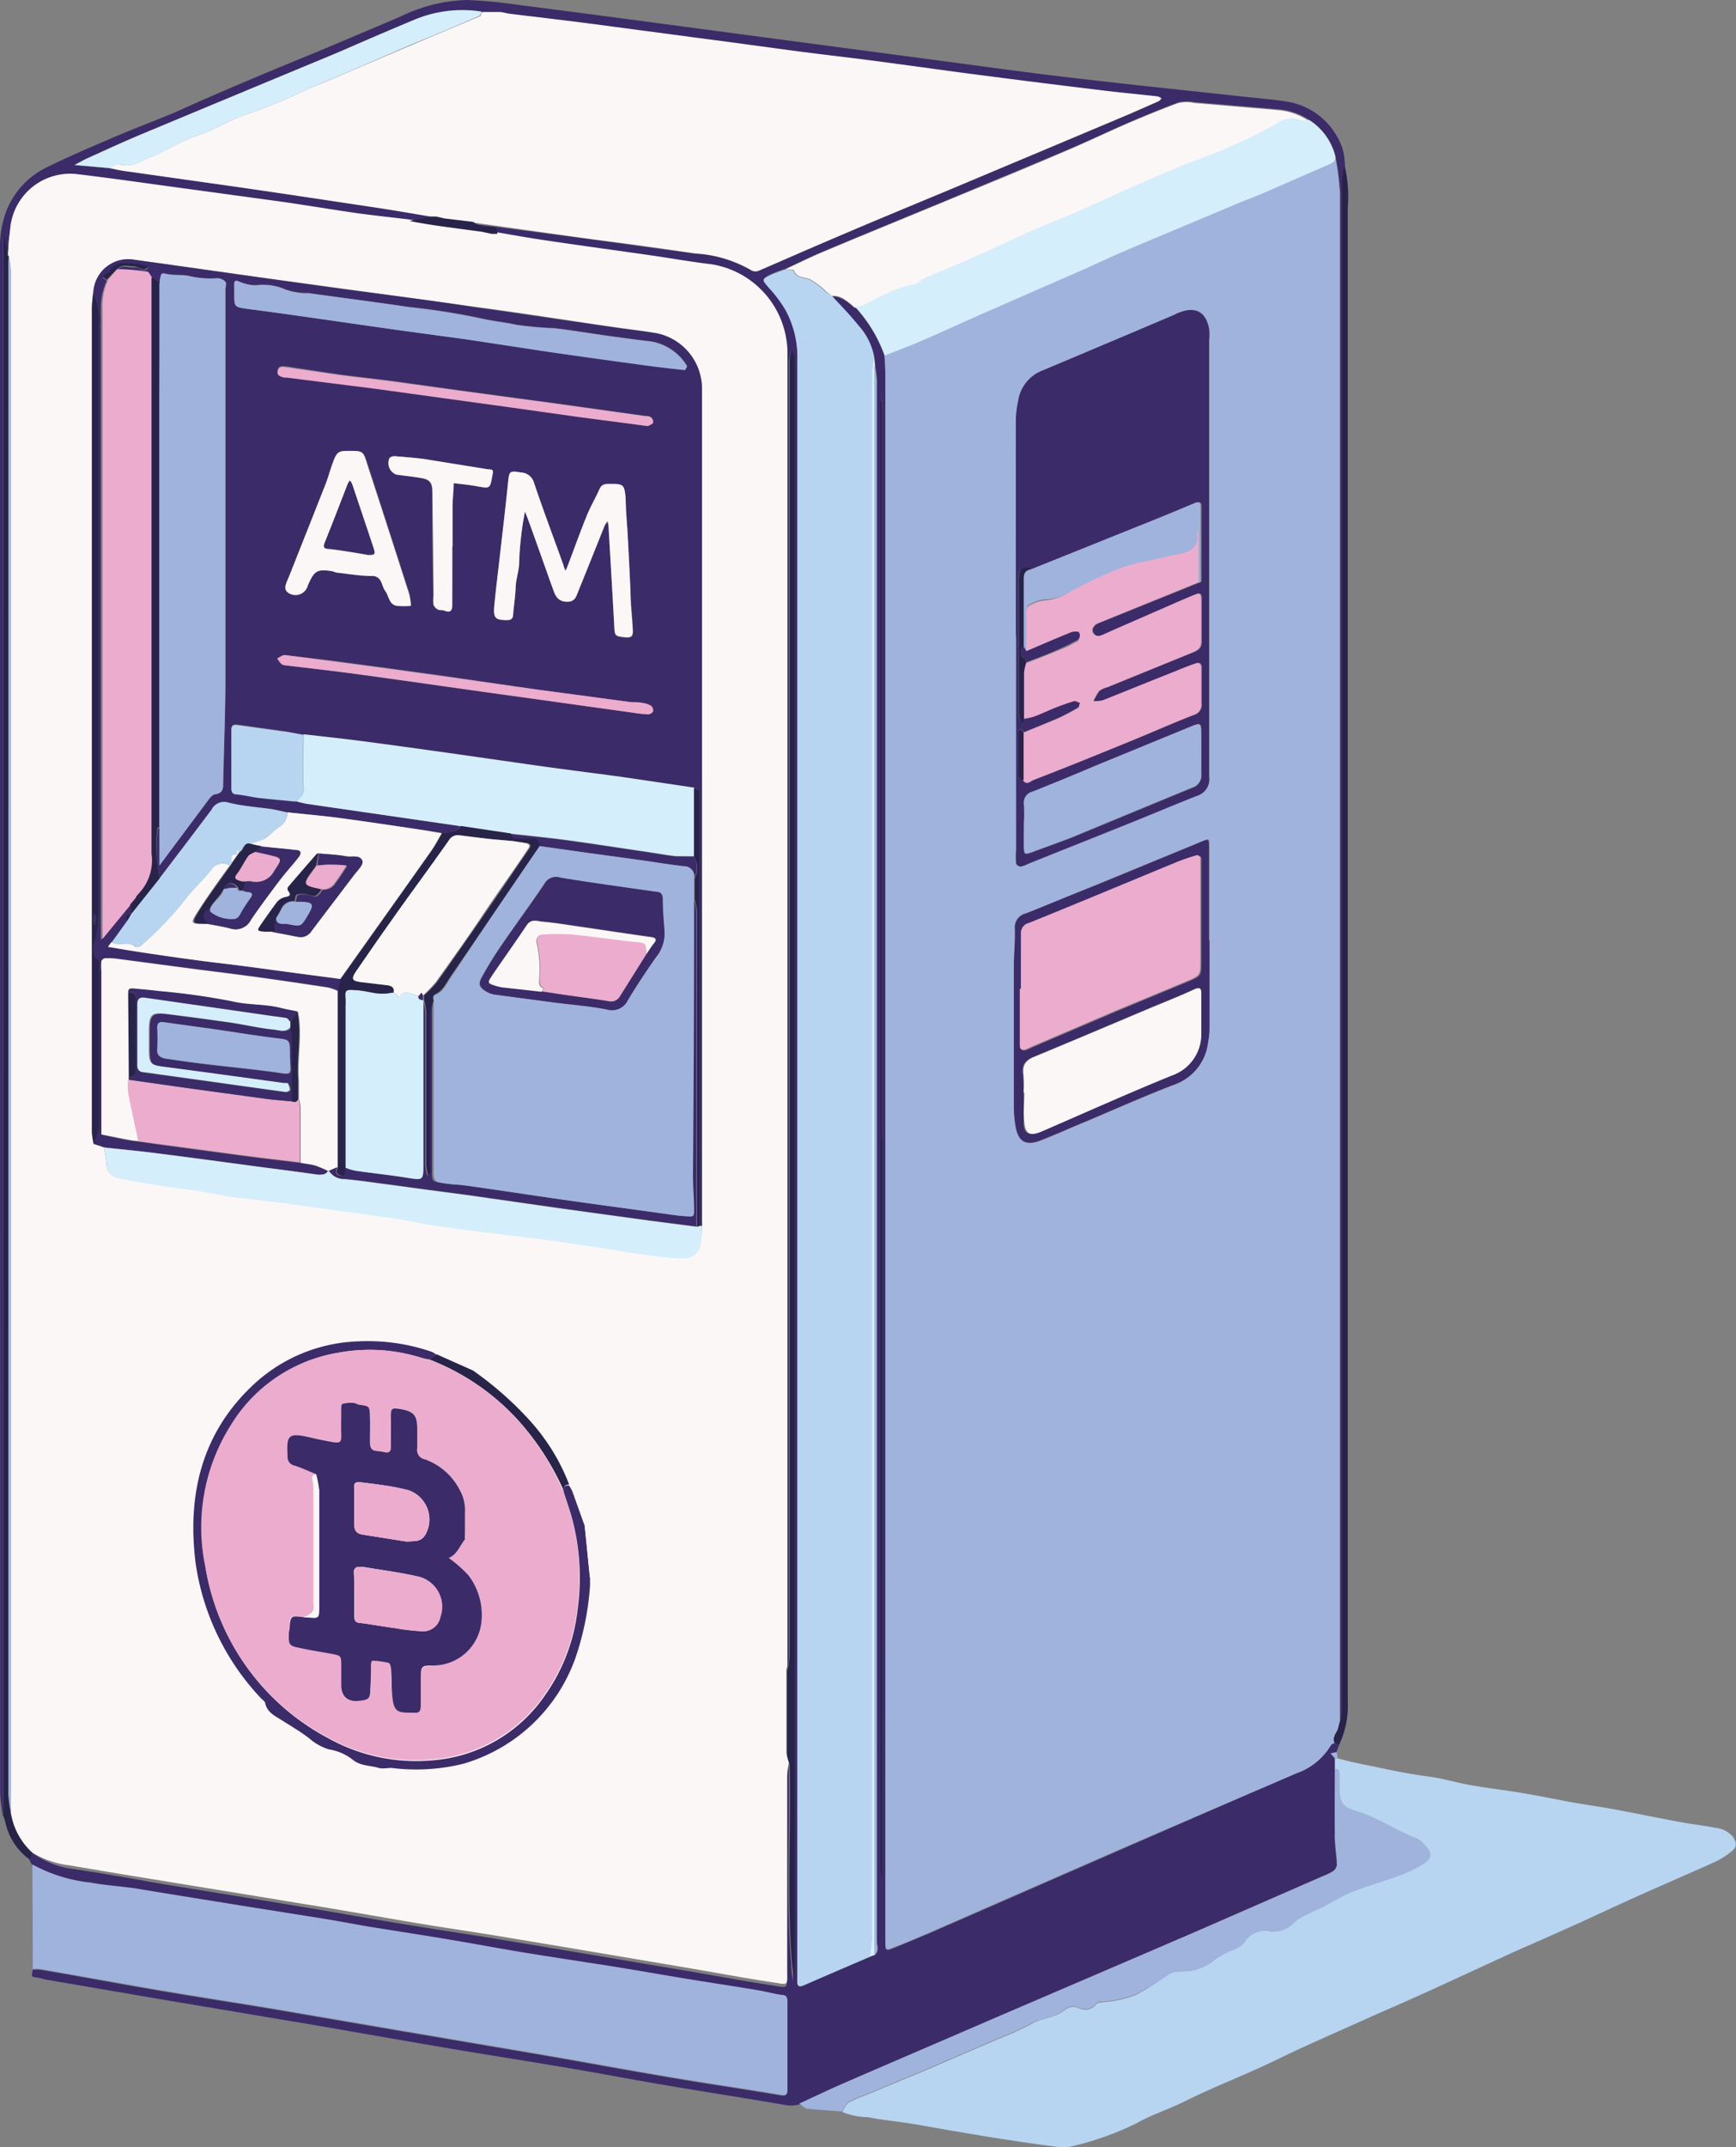 <svg xmlns="http://www.w3.org/2000/svg" viewBox="0 0 123.28 152.39"><rect x="0" y="0" width="123.28" height="152.39" fill="#808080" stroke="none"/><defs><style>.cls-1{fill:#3c2b69;}.cls-2{fill:#b7d5f0;}.cls-3{fill:#a0b3dd;}.cls-4{fill:#282349;}.cls-5{fill:#fcf7f7;}.cls-6{fill:#d5eefc;}.cls-7{fill:#ecaccd;}</style></defs><g id="Layer_2" data-name="Layer 2"><g id="Layer_1-2" data-name="Layer 1"><path class="cls-1" d="M95.09,123.84l-.18.51-.43.09.31.36v.75c0,1.54,0,3.07,0,4.61a1.54,1.54,0,0,0,0,.37c0,.62.12,1.23.14,1.85a.66.66,0,0,1-.27.42,3.79,3.79,0,0,1-.67.33l-9,3.93-14.1,6.12c-3.62,1.57-7.24,3.11-10.85,4.68-1.08.47-2.14,1-3.21,1.47a2.22,2.22,0,0,1-1.09.06c-2.78-.48-5.57-.91-8.35-1.38s-5.49-1-8.24-1.44c-2.41-.41-4.82-.78-7.23-1.19-3.18-.54-6.36-1.1-9.54-1.65L12.07,142l-8.89-1.52a4.58,4.58,0,0,0-.64-.15c-.45,0-.2-.34-.22-.53a2.1,2.1,0,0,1,.56,0c1.53.26,3.07.53,4.6.81s3.14.56,4.71.82c2.39.4,4.8.77,7.2,1.17l8.76,1.5,10.07,1.71c3.14.54,6.27,1.12,9.41,1.65,2.58.44,5.18.81,7.77,1.25.37.06.52,0,.51-.36q0-3.12,0-6.23c0-.29-.06-.45-.4-.49-.58-.08-1.16-.25-1.74-.34-1.79-.3-3.57-.57-5.36-.86s-3.39-.58-5.08-.85c-2.12-.34-4.25-.66-6.38-1-1.66-.28-3.31-.59-5-.87-1.84-.31-3.69-.59-5.54-.89-1.16-.19-2.33-.42-3.5-.61l-5.73-.91c-2.47-.4-4.93-.79-7.39-1.2-1.11-.18-2.26-.23-3.34-.44a11,11,0,0,1-4.16-1.29L2.08,132l.2-.51a6.39,6.39,0,0,0,2.55,1.1c2,.29,4,.63,6,1,3.39.56,6.79,1.1,10.19,1.67,2.87.47,5.73,1,8.6,1.45,1.73.29,3.46.54,5.19.82l6,1,7.58,1.28c2.1.35,4.19.75,6.29,1.07,1.36.2,1.2.36,1.2-.93,0-4.59,0-9.18,0-13.77a6.79,6.79,0,0,1,.12-.89c.12,4.7-.21,9.41.19,14.12,0,.4.07.81.11,1.22,0-.41.07-.81.07-1.21q0-46.41,0-92.83,0-10.51,0-21a2.29,2.29,0,0,0-.19-.65,3.17,3.17,0,0,0-.16.66c0,3.58,0,7.17,0,10.75q0,40.62,0,81.22a6.85,6.85,0,0,1-.1.91q0-13.11,0-26.23,0-29.44,0-58.88c0-2.7,0-5.41,0-8.11a6.4,6.4,0,0,0-5.36-6.25c-1.43-.17-2.85-.42-4.28-.63-2.48-.35-5-.69-7.45-1.06-1.18-.17-2.35-.38-3.52-.58,0-.3,0-.54-.42-.53a1.56,1.56,0,0,1-1.28-.32L42.09,17c2.43.34,4.85.68,7.28,1a8.92,8.92,0,0,1,4,1.21.61.61,0,0,0,.51,0c1.7-.73,3.39-1.48,5.09-2.2,2.8-1.19,5.61-2.35,8.42-3.52l7-2.94,5.8-2.44,2.07-.91c.07,0,.12-.13.18-.19a.87.87,0,0,0-.27-.14c-1.18-.13-2.36-.24-3.54-.38-2.83-.34-5.67-.69-8.5-1.06-2.49-.32-5-.68-7.46-1-2.14-.29-4.29-.54-6.44-.81s-4.47-.61-6.71-.9l-8-1.06c-1.8-.23-3.61-.44-5.41-.66l-.6-.12-1.33,0a8.8,8.8,0,0,0-4.78.59c-1.88.78-3.74,1.6-5.61,2.39Q17,6.65,10.1,9.5c-1.32.55-2.62,1.15-3.92,1.74-.27.12-.52.27-.9.47l2.48.22c.37.07.73.16,1.1.21l8.28,1.17c3.31.48,6.63,1,9.94,1.48,1.17.18,2.34.39,3.51.58l-.85.15-.65.17c-1.24-.15-2.48-.28-3.72-.45-1.82-.26-3.64-.57-5.47-.83-2.44-.36-4.89-.69-7.34-1s-4.71-.66-7.07-.94A4.27,4.27,0,0,0,.75,16.07L.62,17.22l-.06,1L.31,16.76H.21v1q0,36.67,0,73.36,0,18.9,0,37.81a13.26,13.26,0,0,1-.2-1.65q0-12.49,0-25Q0,60.08,0,17.91a7.6,7.6,0,0,1,.33-2.59,5.78,5.78,0,0,1,2.92-3.41c1.58-.78,3.2-1.47,4.81-2.16C9.49,9.14,10.94,8.59,12.37,8,15.8,6.45,19.28,5,22.74,3.59l5.67-2.4A11.46,11.46,0,0,1,33.17,0a34.84,34.84,0,0,1,3.66.35c4.32.55,8.65,1.13,13,1.71L65.87,4.19c3.36.44,6.72.92,10.08,1.31,4.15.49,8.31.92,12.46,1.37,1,.11,2.06.19,3.09.36a5,5,0,0,1,3.85,3.36,4.85,4.85,0,0,1,.16,1.16,3.55,3.55,0,0,0-.17.77V118.66c0,1,0,2,0,2.92a2.67,2.67,0,0,1-.16.6c0-.54,0-1.07,0-1.61q0-32.25,0-64.51,0-21.18,0-42.35a20.69,20.69,0,0,0-.33-2.58,4.27,4.27,0,0,0-1.86-2.61,4.6,4.6,0,0,0-2.14-.76l-6-.51a2.8,2.8,0,0,0-1.12,0c-1.21.44-2.41.94-3.6,1.45-1.54.67-3.06,1.4-4.61,2.05-3,1.26-5.94,2.48-8.92,3.72-2.69,1.11-5.38,2.21-8.07,3.34-.91.38-1.8.82-2.7,1.24a10.41,10.41,0,0,0-1,.37c-.69.33-.66.32-.15.92A9.92,9.92,0,0,1,55.78,22a7,7,0,0,1,.85,3.63c0,1.73,0,3.46,0,5.19V139.94c0,.22,0,.44,0,.66,0,.45.16.44.51.29,1.54-.69,3.09-1.36,4.64-2l.33-.13c.35-.26.17-.64.17-.95q0-31.87,0-63.76V27a10.09,10.09,0,0,0-.12-1.09l-.06-.51a4.57,4.57,0,0,0-1.15-2.3c-.57-.72-1.23-1.38-1.85-2.06.7,0,1.13.45,1.65.79a10,10,0,0,1,2.06,3.41c0,.49.07,1,.07,1.47V67.49q0,35,0,70v.28c0,.71,0,.72.63.47.82-.33,1.62-.68,2.42-1l14.38-6.28,11.79-5.15a4.58,4.58,0,0,0,2.44-2c0-.06.16-.08.24-.12Zm-32.42-43h0q0-25.89,0-51.79c0-.31-.07-.63-.1-.94,0,.31-.07.62-.07.93V132.42a7.32,7.32,0,0,0,.12.94c0-.31.06-.62.06-.93ZM95,10.57l0-.06H95Z"/><path class="cls-2" d="M94.8,125.55v-.75H95c.51.12,1,.26,1.52.36,1.64.33,3.26.71,4.91.92.93.12,1.81.38,2.72.56,1.34.25,2.69.4,4,.62s2.43.46,3.64.68c.91.16,1.83.28,2.74.45,1.58.29,3.15.62,4.72.91.85.16,1.71.25,2.56.42a1.82,1.82,0,0,1,1.22.61c.31.41.33.75-.06,1.06a5.61,5.61,0,0,1-1.18.75c-1.86.84-3.74,1.64-5.6,2.48-1.66.74-3.3,1.53-5,2.28-1.27.58-2.54,1.12-3.81,1.69l-3.76,1.73c-1.19.55-2.37,1.09-3.56,1.62s-2.17.95-3.24,1.43c-2.08.94-4.18,1.84-6.22,2.84s-4.37,1.87-6.5,2.94c-1.1.55-2.3.92-3.37,1.53a21.45,21.45,0,0,1-4.42,1.6,3.29,3.29,0,0,1-1.4.06c-1.44-.18-2.88-.4-4.31-.62l-3-.5c-1-.17-2-.36-3-.52s-2-.24-2.94-.44a5.09,5.09,0,0,1-1.85-.37c.14-.22.24-.52.44-.66a7.65,7.65,0,0,1,1.09-.48l4.51-1.87,2.89-1.25,2.34-1a19.64,19.64,0,0,0,2.18-1c.75-.44,1.69-.4,2.37-1a.93.93,0,0,1,1-.1,1,1,0,0,0,1.2-.27c.14-.17.33-.14.55-.17a7.84,7.84,0,0,0,2.31-.52A22.13,22.13,0,0,0,83,140.1a1.69,1.69,0,0,1,.8-.19,3.61,3.61,0,0,0,2.49-.86,6.16,6.16,0,0,1,1.3-.68,1.88,1.88,0,0,0,.76-.53,1.74,1.74,0,0,1,1.85-.78,2,2,0,0,0,1.69-.63,2.57,2.57,0,0,1,.7-.46c.43-.23.89-.42,1.33-.64.71-.36,1.39-.8,2.13-1.09,1.09-.43,2.23-.74,3.33-1.15a9.51,9.51,0,0,0,1.58-.75c.76-.47.77-.83.11-1.47a2,2,0,0,0-.51-.41c-1.45-.53-2.72-1.45-4.21-1.9-1.06-.31-1.24-.65-1.25-1.73,0-.31,0-.62,0-.94S95,125.56,94.8,125.55Z"/><path class="cls-3" d="M2.3,132.32a11,11,0,0,0,4.16,1.29c1.08.21,2.23.26,3.34.44,2.46.41,4.92.8,7.39,1.2l5.73.91c1.17.19,2.34.42,3.5.61,1.85.3,3.7.58,5.54.89,1.67.28,3.32.59,5,.87,2.13.35,4.26.67,6.38,1,1.69.27,3.39.57,5.08.85s3.57.56,5.36.86c.58.09,1.16.26,1.74.34.34,0,.4.2.4.49q0,3.1,0,6.23c0,.4-.14.42-.51.36-2.59-.44-5.19-.81-7.77-1.25-3.14-.53-6.27-1.11-9.41-1.65l-10.07-1.71-8.76-1.5c-2.4-.4-4.81-.77-7.2-1.17-1.57-.26-3.14-.55-4.71-.82s-3.07-.55-4.6-.81a2.1,2.1,0,0,0-.56,0Z"/><path class="cls-3" d="M94.8,125.55c.21,0,.35.1.34.34s0,.63,0,.94c0,1.08.19,1.42,1.25,1.73,1.49.45,2.76,1.37,4.21,1.9a2,2,0,0,1,.51.41c.66.64.65,1-.11,1.47a9.51,9.51,0,0,1-1.58.75c-1.1.41-2.24.72-3.33,1.15-.74.29-1.42.73-2.13,1.09-.44.22-.9.41-1.33.64a2.57,2.57,0,0,0-.7.46,2,2,0,0,1-1.69.63,1.74,1.74,0,0,0-1.85.78,1.88,1.88,0,0,1-.76.53,6.16,6.16,0,0,0-1.3.68,3.61,3.61,0,0,1-2.49.86,1.69,1.69,0,0,0-.8.19,22.13,22.13,0,0,1-2.36,1.43,7.84,7.84,0,0,1-2.31.52c-.22,0-.41,0-.55.17a1,1,0,0,1-1.2.27.93.93,0,0,0-1,.1c-.68.64-1.62.6-2.37,1a19.64,19.64,0,0,1-2.18,1l-2.34,1-2.89,1.25-4.51,1.87a7.65,7.65,0,0,0-1.09.48c-.2.14-.3.44-.44.66-.83-.06-1.65-.1-2.47-.2-.2,0-.38-.24-.57-.36,1.07-.49,2.13-1,3.21-1.47,3.61-1.57,7.23-3.11,10.85-4.68L85,137.06l9-3.93a3.79,3.79,0,0,0,.67-.33.66.66,0,0,0,.27-.42c0-.62-.09-1.23-.14-1.85a1.54,1.54,0,0,1,0-.37C94.77,128.62,94.79,127.09,94.8,125.55Z"/><path class="cls-4" d="M.22,128.91q0-18.9,0-37.81,0-36.69,0-73.36v-1h.1l.25,1.41.06,0c0,.25,0,.5,0,.75q0,41,0,81.91,0,13.26,0,26.51a9,9,0,0,0,.17,1.27,4.87,4.87,0,0,0,1.52,2.88l-.2.51a4.36,4.36,0,0,1-1.69-2.45l-.16-.59Z"/><path class="cls-4" d="M95.09,123.84l-.32-.15c-.17-.38.1-.65.24-1l.15-.54h0a2.67,2.67,0,0,0,.16-.6c0-1,0-2,0-2.92V12.52a3.55,3.55,0,0,1,.17-.77,9.87,9.87,0,0,1,.22,3q0,53,0,106A6.45,6.45,0,0,1,95.09,123.84Z"/><path class="cls-3" d="M95,124.8h-.19l-.31-.36.43-.09Z"/><path class="cls-1" d="M.23,128.94l.16.59Z"/><path class="cls-5" d="M2.28,131.47a4.87,4.87,0,0,1-1.52-2.88c0-.47,0-.94,0-1.41V45.47q0-13.17,0-26.33a6.74,6.74,0,0,0-.14-1l-.06,0,.06-1,.13-1.15a4.27,4.27,0,0,1,4.74-3.63c2.36.28,4.71.62,7.07.94s4.9.67,7.34,1c1.83.26,3.65.57,5.47.83,1.24.17,2.48.3,3.72.45.61.11,1.22.22,1.83.31,1.1.16,2.21.3,3.31.45l.7.15.38,0c1.17.2,2.34.41,3.52.58,2.48.37,5,.71,7.45,1.06,1.43.21,2.85.46,4.28.63a6.4,6.4,0,0,1,5.36,6.25c0,2.7,0,5.41,0,8.11q0,29.45,0,58.88,0,13.11,0,26.23a.87.87,0,0,0-.08.26c0,2,0,3.92,0,5.89a2.93,2.93,0,0,0,.18.69,6.79,6.79,0,0,0-.12.89c0,4.59,0,9.18,0,13.77,0,1.29.16,1.13-1.2.93-2.1-.32-4.19-.72-6.29-1.07l-7.58-1.28-6-1c-1.73-.28-3.46-.53-5.19-.82-2.87-.48-5.73-1-8.6-1.45-3.4-.57-6.8-1.11-10.19-1.67-2-.32-4-.66-6-1A6.39,6.39,0,0,1,2.28,131.47Zm5.1-50.06c.06.39.14.79.19,1.19a1,1,0,0,0,.82,1c1.12.22,2.25.4,3.38.58.85.13,1.71.23,2.57.36s1.45.29,2.19.39c1.07.15,2.15.24,3.22.38,1.84.24,3.68.51,5.51.76,1,.13,2,.26,2.94.41s2,.38,3,.52c1.47.22,2.94.39,4.42.58l1.56.19c.55.07,1.11.12,1.66.2l3.76.55c1.13.17,2.25.37,3.38.52.83.11,1.67.19,2.51.23a1.16,1.16,0,0,0,1.25-1A8.16,8.16,0,0,0,49.83,87q0-28.15,0-56.32c0-1.07,0-2.14,0-3.21a4,4,0,0,0-3.36-3.86c-1-.16-2-.27-3-.42-3.26-.47-6.52-1-9.78-1.42-3.85-.55-7.71-1.05-11.56-1.59C18,19.63,13.76,19,9.57,18.44a2.48,2.48,0,0,0-2.94,2.3,9.7,9.7,0,0,0-.11,1.07c0,2,0,4,0,6q0,26.27,0,52.53a5.19,5.19,0,0,0,.12.79Z"/><path class="cls-3" d="M95,122.73c-.14.31-.41.58-.24,1-.08,0-.2.06-.24.12a4.58,4.58,0,0,1-2.44,2L80.3,130.91l-14.38,6.28c-.8.35-1.6.7-2.42,1-.62.25-.62.24-.63-.47v-.28q0-35,0-70V26.66c0-.49,0-1-.07-1.47.9-.35,1.8-.68,2.69-1.07,1.64-.71,3.27-1.47,4.91-2.18,2.28-1,4.57-2,6.86-3,1.17-.5,2.32-1,3.49-1.55l7.31-3.07c.51-.22,1-.4,1.55-.62l4.59-2c.28-.13.61-.2.61-.61a20.69,20.69,0,0,1,.33,2.58q0,21.17,0,42.35,0,32.25,0,64.51c0,.54,0,1.07,0,1.61h0ZM72.14,45.16h0V60.34a5.92,5.92,0,0,0,0,.94c0,.09.2.22.3.22a1.78,1.78,0,0,0,.53-.19l7.22-2.89c1.59-.64,3.18-1.31,4.77-1.94a1.22,1.22,0,0,0,.92-1.35c0-.12,0-.25,0-.38V24.11a3.77,3.77,0,0,0,0-.75c-.22-1.22-.93-1.63-2.08-1.19-.15,0-.29.13-.43.19l-3.11,1.32L74.1,26.27a2.75,2.75,0,0,0-1.8,2.22,7.22,7.22,0,0,0-.16,1.3C72.13,34.91,72.14,40,72.14,45.16ZM85.89,66.72h0c0-2.23,0-4.46,0-6.69,0-.54,0-.54-.5-.34L77.82,62.8c-1.65.68-3.3,1.37-4.95,2a1,1,0,0,0-.78,1.1c0,.88-.07,1.76-.07,2.64q0,5,0,10.08A8.17,8.17,0,0,0,72.12,80c.18,1,.7,1.34,1.67,1,1.16-.44,2.31-1,3.46-1.44,2-.86,4.07-1.77,6.14-2.56a3.61,3.61,0,0,0,2.39-3,5.91,5.91,0,0,0,.1-1.12Q85.9,69.78,85.89,66.72Z"/><path class="cls-5" d="M30.59,15.37c-1.17-.19-2.34-.4-3.51-.58-3.31-.5-6.63-1-9.94-1.48L8.86,12.14c-.37-.05-.73-.14-1.1-.21.24-.1.52-.34.7-.28.84.29,1.51-.22,2.19-.48C11.79,10.74,12.83,10,14,9.62,15.33,9.19,16.5,8.38,17.86,8A42.79,42.79,0,0,0,22,6.26l1.09-.45,2.05-.87,4.17-1.78c1.59-.67,3.18-1.34,4.76-2,.08,0,.1-.2.15-.31l1.33,0,.6.12c1.8.22,3.61.43,5.41.66l8,1.06c2.24.29,4.47.6,6.71.9s4.3.52,6.44.81c2.49.33,5,.69,7.46,1,2.83.37,5.67.72,8.5,1.06,1.18.14,2.36.25,3.54.38a.87.87,0,0,1,.27.14c-.06.06-.11.16-.18.19l-2.07.91-5.8,2.44-7,2.94C64.59,14.64,61.78,15.8,59,17c-1.7.72-3.39,1.47-5.09,2.2a.61.61,0,0,1-.51,0,8.92,8.92,0,0,0-4-1.21c-2.43-.36-4.85-.7-7.28-1l-8.48-1.19-2.07-.25L31,15.39Z"/><path class="cls-2" d="M59.08,21c.62.68,1.28,1.34,1.85,2.06a4.57,4.57,0,0,1,1.15,2.3,7.73,7.73,0,0,0-.15,1.06q0,55.53,0,111.07a13,13,0,0,1-.16,1.38c-1.55.67-3.1,1.34-4.64,2-.35.15-.53.16-.51-.29,0-.22,0-.44,0-.66V30.78c0-1.73,0-3.46,0-5.19A7,7,0,0,0,55.78,22a9.92,9.92,0,0,0-1.18-1.57c-.51-.6-.54-.59.15-.92a10.41,10.41,0,0,1,1-.37c.21,0,.57,0,.61.1.22.52.66.44,1.07.58a5.07,5.07,0,0,1,1.21.9Z"/><path class="cls-5" d="M59.08,21l-.41-.31a5.07,5.07,0,0,0-1.21-.9c-.41-.14-.85-.06-1.07-.58,0-.11-.4-.07-.61-.1.9-.42,1.79-.86,2.7-1.24,2.69-1.13,5.38-2.23,8.07-3.34,3-1.24,6-2.46,8.92-3.72,1.55-.65,3.07-1.38,4.61-2.05,1.19-.51,2.39-1,3.6-1.45a2.8,2.8,0,0,1,1.12,0l6,.51a4.6,4.6,0,0,1,2.14.76c-.19,0-.41.07-.56,0a1.83,1.83,0,0,0-1.82.29,36.8,36.8,0,0,1-3.74,1.81c-1.14.5-2.32.87-3.46,1.36-2.2.95-4.38,2-6.58,2.91-1.62.71-3.28,1.31-4.86,2.07-2,1-4.1,1.85-6.18,2.73-.34.14-.64.5-1,.51a6.69,6.69,0,0,0-1.92.7c-.73.23-1.32.81-2.12.88C60.21,21.44,59.78,20.94,59.08,21Z"/><path class="cls-6" d="M60.73,21.78c.8-.07,1.39-.65,2.12-.88a6.69,6.69,0,0,1,1.92-.7c.33,0,.63-.37,1-.51,2.08-.88,4.15-1.74,6.18-2.73,1.58-.76,3.24-1.36,4.86-2.07,2.2-1,4.38-2,6.58-2.91,1.14-.49,2.32-.86,3.46-1.36a36.8,36.8,0,0,0,3.74-1.81,1.83,1.83,0,0,1,1.82-.29c.15.07.37,0,.56,0a4.27,4.27,0,0,1,1.86,2.61c0,.41-.33.48-.61.61l-4.59,2c-.51.22-1,.4-1.55.62l-7.31,3.07c-1.17.5-2.32,1-3.49,1.55-2.29,1-4.58,2-6.86,3-1.64.71-3.27,1.47-4.91,2.18-.89.39-1.79.72-2.69,1.07A10,10,0,0,0,60.73,21.78Z"/><path class="cls-6" d="M34.18.82c0,.11-.07.28-.15.31-1.58.69-3.17,1.36-4.76,2L25.1,4.94l-2.05.87L22,6.26A42.79,42.79,0,0,1,17.86,8C16.5,8.38,15.33,9.19,14,9.62c-1.15.37-2.19,1.12-3.33,1.55-.68.26-1.35.77-2.19.48-.18-.06-.46.18-.7.28l-2.48-.22c.38-.2.63-.35.9-.47,1.3-.59,2.6-1.19,3.92-1.74q6.84-2.86,13.69-5.7C25.66,3,27.52,2.19,29.4,1.41A8.8,8.8,0,0,1,34.18.82Z"/><path class="cls-4" d="M56.07,125.2a2.93,2.93,0,0,1-.18-.69c0-2,0-3.93,0-5.89a.87.87,0,0,1,.08-.26,6.85,6.85,0,0,0,.1-.91q0-40.61,0-81.22c0-3.58,0-7.17,0-10.75a3.17,3.17,0,0,1,.16-.66,2.29,2.29,0,0,1,.19.65q0,10.52,0,21,0,46.43,0,92.83c0,.4,0,.8-.07,1.21,0-.41-.08-.82-.11-1.22C55.86,134.61,56.19,129.9,56.07,125.2Z"/><path class="cls-6" d="M61.76,138.86a13,13,0,0,0,.16-1.38q0-55.53,0-111.07a7.73,7.73,0,0,1,.15-1.06l.06.51c0,.37,0,.75,0,1.12q0,33.3,0,66.58v45.17Z"/><path class="cls-3" d="M62.09,138.73V93.56q0-33.28,0-66.58c0-.37,0-.75,0-1.12A10.09,10.09,0,0,1,62.26,27V74q0,31.89,0,63.76C62.26,138.09,62.44,138.47,62.09,138.73Z"/><path class="cls-4" d="M62.67,80.83v51.6c0,.31,0,.62-.06.93a7.32,7.32,0,0,1-.12-.94V29c0-.31,0-.62.07-.93,0,.31.1.63.1.94q0,25.89,0,51.79Z"/><path class="cls-4" d="M30.59,15.37l.39,0,.56.13,2.07.25a1.56,1.56,0,0,0,1.28.32c.41,0,.44.23.42.53l-.38,0-.7-.15c-1.1-.15-2.21-.29-3.31-.45-.61-.09-1.22-.2-1.83-.31l.65-.17Z"/><path class="cls-3" d="M.75,16.07.62,17.22Z"/><path class="cls-6" d="M36.11,1l-.6-.12Z"/><polygon class="cls-4" points="95.04 10.57 95.02 10.5 95.08 10.51 95.04 10.57"/><path class="cls-3" d="M.62,18.15a6.74,6.74,0,0,1,.14,1q0,13.16,0,26.33v81.71c0,.47,0,.94,0,1.41a9,9,0,0,1-.17-1.27q0-13.25,0-26.51,0-40.95,0-81.91C.58,18.65.6,18.4.62,18.15Z"/><path class="cls-1" d="M95,122.73l.15-.54Z"/><path class="cls-1" d="M6.63,20.74a2.48,2.48,0,0,1,2.94-2.3c4.19.59,8.38,1.19,12.58,1.77,3.85.54,7.71,1,11.56,1.59,3.26.46,6.52.95,9.78,1.42,1,.15,2,.26,3,.42a4,4,0,0,1,3.36,3.86c0,1.07,0,2.14,0,3.21q0,28.15,0,56.32h-.19a1.23,1.23,0,0,0,0-.19V56.67a1.71,1.71,0,0,0,0-.56c0-.09-.25-.12-.38-.17l-5.2-.77c-2-.27-4-.52-6-.8l-6.23-.89c-2.07-.29-4.15-.58-6.22-.85-1.37-.18-2.73-.32-4.1-.48-.52-.09-1-.21-1.55-.29l-3.14-.44c-.26,0-.41,0-.41.35,0,1.38,0,2.76,0,4.13,0,.27.09.4.36.44.53.06,1.05.18,1.57.25.86.1,1.73.17,2.6.26a8,8,0,0,0,.81.2l10.9,1.58c-.3.53-.84.44-1.31.5l-1.2-.2c-2-.3-4-.6-6-.87-1.25-.17-2.51-.27-3.76-.41-.37-.07-.73-.17-1.1-.23-1-.15-2.06-.21-3.06-.46a1,1,0,0,0-1.22.5c-1.22,1.63-2.46,3.25-3.69,4.87a11.23,11.23,0,0,1-.13-3.47s.08-.08.13-.12v2.65L14.64,57c.18-.24.41-.58.66-.63.54-.09.56-.4.56-.8.05-2.42.14-4.84.16-7.26,0-4.49,0-9,0-13.49q0-7.11,0-14.24c0-.2.1-.47,0-.58a.77.77,0,0,0-.59-.21,6.34,6.34,0,0,1-1.93-.14c-.54-.14-1.21,0-1.8-.19-.31-.07-.3.1-.32.29s0,.25-.05.37l-.54-.38c-.12-.14-.23-.4-.37-.42-.7-.09-1.41-.12-2.12-.17.37-.39.83-.13,1.24-.17s.66.45,1,0a5.26,5.26,0,0,0-.94-.2c-.68,0-1.43-.22-1.85.59,0,.09-.19.12-.29.19s-.1.1-.16.15l.28.22A4.42,4.42,0,0,0,7.16,22c0,1.85,0,3.71,0,5.56q0,19,0,38c0,.38,0,.75,0,1.16L9.25,64.2l.1.64h0c-.45.09-.49.16-.28.48L8,66.85c-.29.33-.29.34-.07.38q1.2.21,2.4.39c1.26.19,2.52.37,3.79.54,1,.14,2.1.26,3.15.39l3.81.51,3.14.41-.2.84a4.34,4.34,0,0,0-.69-.24q-2.46-.37-4.92-.72c-1.54-.21-3.09-.4-4.64-.6l-5.29-.7A5.82,5.82,0,0,0,7.5,68a.39.39,0,0,0-.29.22,4.67,4.67,0,0,0,0,.75c0,3.29,0,6.59,0,9.88,0,.56,0,1.12,0,1.68l1.62.35c.33.06.67.09,1,.14l1.58.23,5.29.71c1.55.21,3.11.39,4.66.58.35.07.71.1,1.06.2a8.25,8.25,0,0,1,.86.37c-.16.3-.4.3-.71.25-1.52-.22-3-.41-4.56-.61-2.3-.31-4.59-.62-6.89-.91-1.24-.16-2.49-.28-3.73-.41l-.76-.25A4,4,0,0,0,7,80.06c0-3.81,0-7.61,0-11.42,0-.18,0-.44-.08-.54-.54-.48-.3-1-.16-1.53A6,6,0,0,0,7,65.11Q7,44.2,7,23.31A4.63,4.63,0,0,0,6.63,20.74Zm10,.05c0,1,0,1,1,1.14,1.45.19,2.91.39,4.36.6l6.39.91,4.65.63,5.94.87c2.1.3,4.2.6,6.31.88,1.11.16,2.23.29,3.35.41,0,0,.19-.23.16-.27a3.7,3.7,0,0,0-2.55-1.74c-1.06-.12-2.11-.27-3.16-.41-1.24-.18-2.47-.38-3.7-.53a26.55,26.55,0,0,1-2.7-.24c-.84-.19-1.7-.26-2.54-.46a48.69,48.69,0,0,0-5-.79c-2.41-.34-4.82-.65-7.23-1a4.57,4.57,0,0,1-1.65-.26,3.91,3.91,0,0,0-2.09-.3A3.11,3.11,0,0,1,17,20c-.31-.14-.38-.08-.39.22ZM37.28,36.3c.14.36.24.62.33.88.57,1.58,1.13,3.18,1.7,4.76.16.43.35.76.92.78s.67-.3.82-.7q.93-2.35,1.89-4.69a1.48,1.48,0,0,1,.21-.3,2.84,2.84,0,0,1,.06.31c.14,2.36.28,4.73.41,7.09,0,.74.05.75.8.83.35,0,.55,0,.52-.44,0-.87-.12-1.74-.16-2.61,0-.52-.19-4.16-.24-4.76s-.06-1.32-.11-2c-.08-1-.11-1-1.16-1.07-.3,0-.54,0-.69.35-.31.66-.69,1.29-.95,2-.45,1.13-1,2.72-1.44,3.86,0,.1-.14-.35-.17-.43-.7-2-1.42-3.89-2.09-5.84a1,1,0,0,0-.93-.75c-.81-.13-.84-.11-.92.69-.16,1.56-.34,3.11-.52,4.67-.15,1.37-.33,2.74-.46,4.11-.07.83.06.94.85,1,.3,0,.47-.07.49-.4.05-.65.16-1.29.18-1.94s.28-1.18.25-1.84A23,23,0,0,1,37.28,36.3ZM24.81,32c-.72,0-.89.08-1.16.78-.2.5-.32,1-.52,1.53-.87,2.21-1.75,4.42-2.62,6.62a3.47,3.47,0,0,0-.23.61.47.47,0,0,0,.13.39.9.9,0,0,0,1.47-.46c.47-1,.66-1.17,1.77-1a2.67,2.67,0,0,0,.26.09c.84.09,1.67.21,2.51.24a.64.64,0,0,1,.61.32c.15.25.23.55.38.8s.23,1,.79,1a5.44,5.44,0,0,0,1,0,5.14,5.14,0,0,0-.12-.8q-1.5-4.65-3-9.28C25.77,32,25.73,32,24.81,32Zm7.31,6.8h0c0-1,0-1.95,0-2.92,0-.53.05-1.06.08-1.59.53.07,1.06.11,1.59.21,1.05.19,1,.19,1.17-.81.09-.42-.05-.35-.3-.38l-4.47-.72c-.7-.1-1.41-.15-2.12-.21a.54.54,0,0,0-.42.12.87.87,0,0,0,.47,1.18c.55.09,1.12.13,1.67.23.72.13.89.35.9,1,0,2.45,0,4.91.08,7.36a2.79,2.79,0,0,0,0,.65.63.63,0,0,0,.32.34c.13.07.32,0,.46.08.45.18.55,0,.55-.43C32.11,41.53,32.12,40.14,32.12,38.76ZM46,30.24c.06,0,.33-.13.36-.26,0-.28-.15-.45-.45-.47h-.1l-6.51-.91-6.6-.89L28,27.05c-1.3-.17-2.61-.31-3.91-.48L20.32,26c-.25,0-.53-.08-.61.26s.21.39.44.47l.19,0,6.34.8,5,.69,4.65.64,4.83.68ZM20.32,46.5a.79.79,0,0,0-.22,0c-.15.07-.29.15-.43.23a2.1,2.1,0,0,0,.31.41.83.83,0,0,0,.36.09c1.58.19,3.17.37,4.75.58,3.5.48,7,1,10.5,1.47L45,50.59a8.77,8.77,0,0,0,1,.11.47.47,0,0,0,.36-.2.43.43,0,0,0-.13-.4,1.53,1.53,0,0,0-.6-.21c-.28,0-.57,0-.85-.06L38,48.92,31.78,48l-4.34-.6-3.9-.52ZM11.1,19.4l0,0v.06Z"/><path class="cls-6" d="M49.64,87h.19a8.16,8.16,0,0,1-.08,1.31,1.16,1.16,0,0,1-1.25,1c-.84,0-1.68-.12-2.51-.23-1.13-.15-2.25-.35-3.38-.52L38.85,88c-.55-.08-1.11-.13-1.66-.2l-1.56-.19c-1.48-.19-3-.36-4.42-.58-1-.14-2-.36-3-.52s-2-.28-2.94-.41c-1.83-.25-3.67-.52-5.51-.76-1.07-.14-2.15-.23-3.22-.38-.74-.1-1.46-.27-2.19-.39s-1.72-.23-2.57-.36c-1.13-.18-2.26-.36-3.38-.58a1,1,0,0,1-.82-1c-.05-.4-.13-.8-.19-1.19,1.24.13,2.49.25,3.73.41,2.3.29,4.59.6,6.89.91,1.52.2,3,.39,4.56.61.31,0,.55,0,.71-.25h.12a1.23,1.23,0,0,0,1.09.57c.87.08,1.74.2,2.6.32,1.12.14,2.23.3,3.35.45s2.48.32,3.72.5l5.66.81,6.41.88,3.26.42.08,0Z"/><path class="cls-1" d="M41.9,112.53a19.86,19.86,0,0,1-1.07,5.23,12,12,0,0,1-7.95,7.42,14,14,0,0,1-5.09.29c-.29,0-.62.08-.9,0-.63-.19-1.31-.12-1.89-.62a3.63,3.63,0,0,0-1.62-.69,3.74,3.74,0,0,1-1.42-.79c-.67-.51-1.41-.94-2.12-1.39-.43-.26-.85-.5-1-1.06,0-.17-.22-.3-.35-.44A17.6,17.6,0,0,1,13.9,111c-.63-4.9.41-9.37,4.23-12.85a11.43,11.43,0,0,1,7.25-2.95,13.92,13.92,0,0,1,5.28.74,1.44,1.44,0,0,1,.31.19l-.51.37a5.29,5.29,0,0,1-.54-.13A12.19,12.19,0,0,0,24.05,96a11,11,0,0,0-7.63,5.2,13.56,13.56,0,0,0-1.82,10,16.74,16.74,0,0,0,8.65,12.13,12.87,12.87,0,0,0,7.61,1.59,10.65,10.65,0,0,0,7.86-4.63,13,13,0,0,0,2.3-6.09,16.3,16.3,0,0,0-.42-6.52c-.17-.6-.38-1.19-.57-1.79-.05-.29,0-.48.37-.47a2.22,2.22,0,0,1,.23.39c.3.82.59,1.65.89,2.48L41.9,112Z"/><path class="cls-4" d="M6.63,20.74A4.63,4.63,0,0,1,7,23.31q0,20.9,0,41.8a6,6,0,0,1-.22,1.46c-.14.54-.38,1.05.16,1.53.1.1.08.36.08.54,0,3.81,0,7.61,0,11.42a4,4,0,0,1-.37,1.1,5.19,5.19,0,0,1-.12-.79q0-26.27,0-52.53c0-2,0-4,0-6A9.7,9.7,0,0,1,6.63,20.74Zm.2,44.46-.12-.32a2.07,2.07,0,0,0-.08.42,1,1,0,0,0,.08.33Z"/><path class="cls-4" d="M33.58,97.26a24.17,24.17,0,0,1,4,3.51,14.53,14.53,0,0,1,2.84,4.59c-.34,0-.42.18-.37.47a19.1,19.1,0,0,0-3.16-4.93,16.57,16.57,0,0,0-6.41-4.42l.51-.37Z"/><path class="cls-1" d="M34.23,16.45l.7.15Z"/><path class="cls-1" d="M72.14,45.16c0-5.13,0-10.25,0-15.37a7.22,7.22,0,0,1,.16-1.3,2.75,2.75,0,0,1,1.8-2.22l6.14-2.59,3.11-1.32c.14-.06.28-.14.43-.19,1.15-.44,1.86,0,2.08,1.19a3.77,3.77,0,0,1,0,.75V54.75c0,.13,0,.26,0,.38A1.22,1.22,0,0,1,85,56.48c-1.59.63-3.18,1.3-4.77,1.94L73,61.31a1.78,1.78,0,0,1-.53.19c-.1,0-.29-.13-.3-.22a5.92,5.92,0,0,1,0-.94V45.16Zm1.07-4.75s-.08-.13-.12-.13c-.61,0-.76.13-.76.95q0,4.67,0,9.33a2.32,2.32,0,0,0,.11.63s.13,0,.2.06l.06-.27a6,6,0,0,0,.71-.15c.52-.2,1-.44,1.56-.65s.88-.33,1.33-.46c.11,0,.27.08.41.12-.06.13-.07.33-.17.38a15.79,15.79,0,0,1-1.41.74c-.8.35-1.62.68-2.43,1-.2-.33-.36-.24-.36.08,0,1,0,2,0,3,0,.24.14.32.35.32.24.41.54.07.73,0,2.43-1,4.86-1.94,7.28-2.92,1.36-.56,2.71-1.16,4.08-1.69a.75.75,0,0,0,.57-.83c0-.84,0-1.69,0-2.54,0-.31-.16-.39-.42-.29-.53.19-1.05.4-1.57.61-1.65.68-3.3,1.36-5,2a2.5,2.5,0,0,1-.68.06,3.86,3.86,0,0,1,.41-.72,1.78,1.78,0,0,1,.59-.27l6.09-2.48c.39-.16.6-.34.58-.81,0-1,0-1.95,0-2.92,0-.45-.09-.51-.5-.34-.7.29-1.39.59-2.07.89-1.46.64-2.93,1.27-4.38,1.92-.29.14-.54.18-.72-.09s0-.58.37-.72l7.13-2.87c.05,0,.15-.06.15-.09,0-1.78,0-3.57,0-5.35,0-.32-.2-.3-.46-.19-1.38.58-2.76,1.15-4.15,1.7Zm-.5,18.08h0c0,.53,0,1.07,0,1.6s0,.61.58.41c.9-.35,1.81-.68,2.71-1l6.24-2.58,2.43-1a.92.92,0,0,0,.65-1c0-.91,0-1.83,0-2.74s0-.88-.81-.56l-6.75,2.77c-1.47.61-2.94,1.23-4.42,1.82a.8.8,0,0,0-.61.9A13.25,13.25,0,0,1,72.71,58.49Z"/><path class="cls-1" d="M85.89,66.72q0,3.06,0,6.12a5.91,5.91,0,0,1-.1,1.12,3.61,3.61,0,0,1-2.39,3c-2.07.79-4.1,1.7-6.14,2.56-1.15.48-2.3,1-3.46,1.44-1,.36-1.49,0-1.67-1A8.17,8.17,0,0,1,72,78.66q0-5,0-10.08c0-.88.1-1.76.07-2.64a1,1,0,0,1,.78-1.1c1.65-.67,3.3-1.36,4.95-2l7.55-3.11c.47-.2.49-.2.5.34,0,2.23,0,4.46,0,6.69ZM72.5,70.17h0c0,.91,0,1.82,0,2.73v1.32c0,.3.14.39.41.29a3.3,3.3,0,0,0,.43-.19l5.87-2.51,5.11-2.12c1-.42,1-.42,1-1.51q0-3.17,0-6.31c0-.35,0-.69,0-1,0,0-.18-.16-.24-.14a15.08,15.08,0,0,0-1.48.49c-3.49,1.44-7,2.9-10.49,4.32a.74.74,0,0,0-.57.81C72.52,67.59,72.5,68.88,72.5,70.17Zm.19,7.37h0c0,.72,0,1.45,0,2.17s.38.91,1.09.65l.26-.11c3-1.32,6.07-2.68,9.15-3.93a3.09,3.09,0,0,0,2.06-2.95c.06-.94,0-1.89,0-2.83,0-.36,0-.53-.47-.33-1.08.5-2.18.93-3.28,1.39-2.68,1.13-5.36,2.27-8.05,3.38-.61.24-.91.56-.82,1.24A9.67,9.67,0,0,1,72.69,77.54Z"/><path class="cls-1" d="M31.54,15.51,31,15.39Z"/><path class="cls-3" d="M11.34,20.07c0-.12,0-.25.05-.37s0-.36.32-.29c.59.16,1.26.05,1.8.19a6.34,6.34,0,0,0,1.93.14A.77.77,0,0,1,16,20c.09.11,0,.38,0,.58q0,7.13,0,14.24c0,4.5,0,9,0,13.49,0,2.42-.11,4.84-.16,7.26,0,.4,0,.71-.56.8-.25,0-.48.39-.66.63l-3.3,4.44V58.74c0-.35,0-.69,0-1V28Q11.36,24,11.34,20.07Z"/><path class="cls-7" d="M8.31,19.1c.71,0,1.42.08,2.12.17.14,0,.25.28.37.42,0,.44,0,.88,0,1.32q0,19.79,0,39.58a3.41,3.41,0,0,1-.95,2.88l-.15.19,0,.05-.42.5h0l-2,2.43c0-.41,0-.78,0-1.16q0-19,0-38c0-1.85,0-3.71,0-5.56a4.42,4.42,0,0,1,.41-2.09Z"/><path class="cls-6" d="M32.69,58.63l-10.9-1.58a8,8,0,0,1-.81-.2.94.94,0,0,0,.58-1c-.07-1.24,0-2.49,0-3.74,1.37.16,2.73.3,4.1.48,2.07.27,4.15.56,6.22.85l6.23.89c2,.28,4,.53,6,.8l5.2.77,0,4.86c-.44,0-.87,0-1.3,0-.68-.08-1.36-.2-2-.3-1.93-.28-3.87-.59-5.81-.85-1.29-.17-2.59-.3-3.89-.44Z"/><path class="cls-5" d="M20.41,57.65c1.25.14,2.51.24,3.76.41,2,.27,4,.57,6,.87l1.2.2c-.27.45-.51.92-.82,1.35-2.12,3-4.26,6-6.39,9L21,69.06l-3.81-.51c-1-.13-2.1-.25-3.15-.39-1.27-.17-2.53-.35-3.79-.54q-1.2-.18-2.4-.39c-.22,0-.22,0,.07-.38.52.35,1.21-.12,1.72.36.05,0,.31,0,.41-.14a24.08,24.08,0,0,0,2.82-2.9c.64-.88,1.42-1.58,2.09-2.4a1,1,0,0,1,1.36-.35c-.74,1-1.5,2.08-2.2,3.15s-.59,1,.58,1c.55.1,1.11.19,1.65.33a1.22,1.22,0,0,0,1.48-.63c.62-.94,1.3-1.85,2-2.75.43-.57.92-1.1,1.36-1.66.24-.31.18-.48-.16-.52-.84-.1-1.68-.17-2.52-.26L18.19,60l-.45-.11.65-.22a1.85,1.85,0,0,0,.48-.19c.32-.24.59-.55.92-.77A1.18,1.18,0,0,0,20.41,57.65Zm-1.2,8.47,1.92.37a.91.91,0,0,0,1-.42c1-1.32,2-2.63,3-3.95.24-.32.68-.74.61-1-.14-.48-.76-.26-1.17-.34-.63-.12-1.28-.14-1.92-.2,0,0-.08,0-.09,0-.7.79-1.39,1.59-2.07,2.39a.26.26,0,0,0,0,.25c.25.31.15.39-.21.46a1.07,1.07,0,0,0-.59.37c-.39.49-.74,1-1.09,1.53s-.33.49.27.55Z"/><path class="cls-5" d="M23.39,83.09h-.12a8.25,8.25,0,0,0-.86-.37c-.35-.1-.71-.13-1.06-.2,0-1.34,0-2.69,0-4a2.36,2.36,0,0,0-.12-.51c0-.44,0-.88,0-1.31-.13-1.63.27-3.27-.06-4.89-.44-.09-.89-.17-1.32-.28-1.08-.25-2.19-.17-3.29-.43a48.77,48.77,0,0,0-5.27-.74c-.59-.08-1.18-.12-1.77-.18-.19,0-.39,0-.36.28l0,6a.26.26,0,0,0,0,.15,4.14,4.14,0,0,0,0,.93c.22,1.15.48,2.29.72,3.44-.33,0-.67-.08-1-.14L7.2,80.51c0-.56,0-1.12,0-1.68,0-3.29,0-6.59,0-9.88a4.67,4.67,0,0,1,0-.75A.39.39,0,0,1,7.5,68a5.82,5.82,0,0,1,.93.07l5.29.7c1.55.2,3.1.39,4.64.6s3.28.47,4.92.72a4.34,4.34,0,0,1,.69.24V82.84Z"/><path class="cls-3" d="M16.64,20.79v-.57c0-.3.08-.36.39-.22a3.11,3.11,0,0,0,1.16.26,3.91,3.91,0,0,1,2.09.3,4.57,4.57,0,0,0,1.65.26c2.41.32,4.82.63,7.23,1a48.69,48.69,0,0,1,5,.79c.84.2,1.7.27,2.54.46a26.55,26.55,0,0,0,2.7.24c1.23.15,2.46.35,3.7.53,1.05.14,2.1.29,3.16.41A3.7,3.7,0,0,1,48.79,26s-.11.28-.16.27c-1.12-.12-2.24-.25-3.35-.41-2.11-.28-4.21-.58-6.31-.88L33,24.07l-4.65-.63L22,22.53c-1.45-.21-2.91-.41-4.36-.6C16.63,21.8,16.63,21.81,16.64,20.79Z"/><path class="cls-7" d="M9.82,81c-.24-1.15-.5-2.29-.72-3.44a4.14,4.14,0,0,1,0-.93l4.16.59,5.47.75c.68.09,1.36.14,2,.2.2.06.38.06.44-.19a2.36,2.36,0,0,1,.12.51c0,1.34,0,2.69,0,4-1.55-.19-3.11-.37-4.66-.58l-5.29-.71Z"/><path class="cls-5" d="M37.28,36.3a23,23,0,0,0-.41,3.52c0,.66-.23,1.22-.25,1.84s-.13,1.29-.18,1.94c0,.33-.19.41-.49.4-.79,0-.92-.15-.85-1,.13-1.37.31-2.74.46-4.11.18-1.56.36-3.11.52-4.67.08-.8.11-.82.92-.69a1,1,0,0,1,.93.75c.67,2,1.39,3.89,2.09,5.84,0,.08.1.3.14.38.08-.08,1-2.68,1.47-3.81.26-.67.64-1.3.95-2,.15-.33.39-.35.69-.35,1,0,1.08,0,1.16,1.07,0,.66.06,1.32.11,2s.22,4.24.24,4.76c0,.87.11,1.74.16,2.61,0,.39-.17.48-.52.44-.75-.08-.76-.09-.8-.83-.13-2.36-.27-4.73-.41-7.09a2.84,2.84,0,0,0-.06-.31,1.48,1.48,0,0,0-.21.3Q42,39.67,41.05,42c-.15.4-.26.72-.82.7s-.76-.35-.92-.78c-.57-1.58-1.13-3.18-1.7-4.76C37.52,36.92,37.42,36.66,37.28,36.3Z"/><path class="cls-5" d="M24.81,32c.92,0,1,0,1.25.92q1.52,4.63,3,9.28a5.14,5.14,0,0,1,.12.8,5.44,5.44,0,0,1-1,0c-.56-.1-.56-.67-.79-1s-.23-.55-.38-.8a.64.64,0,0,0-.61-.32c-.84,0-1.67-.15-2.51-.24a2.67,2.67,0,0,1-.26-.09c-1.11-.18-1.3-.06-1.77,1a.9.9,0,0,1-1.47.46.47.47,0,0,1-.13-.39,3.47,3.47,0,0,1,.23-.61c.87-2.2,1.75-4.41,2.62-6.62.2-.5.32-1,.52-1.53C23.92,32,24.09,32,24.81,32Zm1.24,7.4c.61,0,.63,0,.44-.58-.48-1.48-1-3-1.49-4.44a1.2,1.2,0,0,0-.15-.24,2.43,2.43,0,0,0-.14.2c-.54,1.4-1.08,2.8-1.64,4.19-.13.33-.07.41.29.45C24.26,39.05,25.15,39.22,26.05,39.36Z"/><path class="cls-2" d="M16.35,61.42a1,1,0,0,0-1.36.35c-.67.82-1.45,1.52-2.09,2.4a24.08,24.08,0,0,1-2.82,2.9c-.1.09-.36.18-.41.14-.51-.48-1.2,0-1.72-.36l1.1-1.52.28-.48h0l2-2.51c1.23-1.62,2.47-3.24,3.69-4.87a1,1,0,0,1,1.22-.5c1,.25,2,.31,3.06.46.37.06.73.16,1.1.23a1.18,1.18,0,0,1-.62,1.07c-.33.22-.6.53-.92.77a1.85,1.85,0,0,1-.48.19l-.65.22c-.49-.13-.44.43-.73.56l-.12-.12,0,.33h0c-.55-.09-.4.3-.41.58Z"/><path class="cls-4" d="M24,82.84V70.31l.2-.84c2.13-3,4.27-6,6.39-9,.31-.43.55-.9.82-1.35.47-.06,1,0,1.31-.5l3.55.53c.12.11.22.31.35.32a8.58,8.58,0,0,0,1.13,0c.37,0,.62.12.6.54-2.12,3.1-4.23,6.2-6.36,9.3-.3.44-.57,1-1,1.2s-.13.44-.24.62a6.61,6.61,0,0,0-.14,1c0,3.52,0,7,0,10.56,0,.22.22.58-.21.7a3.45,3.45,0,0,1-.13-.7c0-3.61,0-7.22,0-10.84a5.59,5.59,0,0,0-.15-.88l0,0,0-.32a9.84,9.84,0,0,0,.9-.93c1.15-1.61,2.28-3.24,3.4-4.86s2.09-3.06,3.14-4.58c.13-.19.2-.33-.07-.43l-1-.16-1.49-.13c-.75-.08-1.5-.18-2.24-.27a.72.72,0,0,0-.79.34c-1.39,2-2.82,3.92-4.22,5.89-.8,1.12-1.58,2.26-2.36,3.39-.39.58-.32.72.39.8l1.77.21c.31,0,.56.13.49.52a3.75,3.75,0,0,1-1.6,0c-.37-.07-.75-.12-1.12-.16-.59-.06-.73,0-.67.54a5.42,5.42,0,0,1,0,.57c0,3.83,0,7.66,0,11.49,0,.24.12.62-.35.56S23.88,83.1,24,82.84Z"/><path class="cls-4" d="M11.34,62.33l-2,2.51-.1-.64h0l.42-.5,0-.05.15-.19a3.41,3.41,0,0,0,.95-2.88q0-19.8,0-39.58c0-.44,0-.88,0-1.32l.54.38q0,4,0,7.92V57.7c0,.35,0,.69,0,1-.05,0-.13.08-.13.12A11.23,11.23,0,0,0,11.34,62.33Z"/><path class="cls-2" d="M21.54,52.15c0,1.25-.05,2.5,0,3.74a.94.94,0,0,1-.58,1c-.87-.09-1.74-.16-2.6-.26-.52-.07-1-.19-1.57-.25-.27,0-.36-.17-.36-.44,0-1.37,0-2.75,0-4.13,0-.3.15-.39.41-.35l3.14.44C20.51,51.94,21,52.06,21.54,52.15Z"/><path class="cls-5" d="M32.12,38.76c0,1.38,0,2.77,0,4.15,0,.4-.1.61-.55.43-.14-.06-.33,0-.46-.08a.63.63,0,0,1-.32-.34,2.79,2.79,0,0,1,0-.65c0-2.45-.05-4.91-.08-7.36,0-.69-.18-.91-.9-1-.55-.1-1.12-.14-1.67-.23a.87.87,0,0,1-.47-1.18.54.54,0,0,1,.42-.12c.71.06,1.42.11,2.12.21l4.47.72c.25,0,.39,0,.3.38-.19,1-.12,1-1.17.81-.53-.1-1.06-.14-1.59-.21,0,.53-.07,1.06-.08,1.59,0,1,0,1.95,0,2.92Z"/><path class="cls-7" d="M46,30.24l-4.82-.63-4.83-.68-4.65-.64-5-.69-6.34-.8-.19,0c-.23-.08-.53-.11-.44-.47s.36-.3.61-.26l3.72.54c1.3.17,2.61.31,3.91.48l4.75.65,6.6.89,6.51.91h.1c.3,0,.5.19.45.47C46.33,30.11,46.06,30.19,46,30.24Z"/><path class="cls-7" d="M20.32,46.5l3.22.42,3.9.52,4.34.6,6.23.88,6.79.91c.28,0,.57,0,.85.06a1.53,1.53,0,0,1,.6.21.43.43,0,0,1,.13.4.47.47,0,0,1-.36.2,8.77,8.77,0,0,1-1-.11l-9.4-1.31c-3.5-.49-7-1-10.5-1.47-1.58-.21-3.17-.39-4.75-.58a.83.83,0,0,1-.36-.09,2.1,2.1,0,0,1-.31-.41c.14-.08.28-.16.43-.23A.79.79,0,0,1,20.32,46.5Z"/><path class="cls-4" d="M49.28,60.8l0-4.86c.13.05.34.08.38.17a1.71,1.71,0,0,1,0,.56V86.84a1.23,1.23,0,0,1,0,.19l-.08,0-.08,0c0-.25,0-.51,0-.76q0-10.78,0-21.58a4.46,4.46,0,0,0-.17-.87V62.34A1.52,1.52,0,0,0,49.28,60.8Z"/><path class="cls-4" d="M8.31,19.1l-.74.76-.28-.22c.06-.05.1-.11.16-.15s.24-.1.29-.19c.42-.81,1.17-.61,1.85-.59a5.26,5.26,0,0,1,.94.2c-.32.47-.66,0-1,0S8.68,18.71,8.31,19.1Z"/><path class="cls-4" d="M9.33,64.85l-.28.48C8.84,65,8.88,64.94,9.33,64.85Z"/><polygon class="cls-4" points="11.1 19.4 11.04 19.42 11.05 19.36 11.1 19.4"/><path class="cls-1" d="M49.28,63.83a4.46,4.46,0,0,1,.17.87q0,10.78,0,21.58c0,.25,0,.51,0,.76l-3.26-.42-6.41-.88-5.66-.81c-1.24-.18-2.48-.34-3.72-.5s-2.23-.31-3.35-.45c-.86-.12-1.73-.24-2.6-.32a1.23,1.23,0,0,1-1.09-.57l.58-.25c-.09.26-.16.54.23.6s.31-.32.35-.56a4.77,4.77,0,0,0,.71.21c1.2.17,2.42.3,3.62.49s1.2.21,1.2-1c0-3.86,0-7.72,0-11.58a5.59,5.59,0,0,1,.15.88c0,3.62,0,7.23,0,10.84a3.45,3.45,0,0,0,.13.7c.43-.12.21-.48.21-.7,0-3.52,0-7,0-10.56a6.61,6.61,0,0,1,.14-1c0,2.07,0,4.14,0,6.21s0,3.84,0,5.75c0,.7,0,.73.69.84s1.13.1,1.69.18c2.29.32,4.57.68,6.86,1s4.58.63,6.88.95c.55.07,1.11.16,1.67.21s.71,0,.7-.63-.08-1.5-.08-2.25q0-9.57.08-19.13C49.25,64.14,49.27,64,49.28,63.83Z"/><path class="cls-7" d="M30.46,96.48a16.57,16.57,0,0,1,6.41,4.42A19.1,19.1,0,0,1,40,105.83c.19.6.4,1.19.57,1.79a16.3,16.3,0,0,1,.42,6.52,13,13,0,0,1-2.3,6.09,10.65,10.65,0,0,1-7.86,4.63,12.87,12.87,0,0,1-7.61-1.59,16.74,16.74,0,0,1-8.65-12.13,13.56,13.56,0,0,1,1.82-10A11,11,0,0,1,24.05,96a12.19,12.19,0,0,1,5.87.36A5.29,5.29,0,0,0,30.46,96.48Zm-8.9,18.28c-1-.12-1-.12-1,.89,0,.15,0,.31-.05.47,0,.56.06.68.65.8.76.17,1.54.28,2.3.43s.75.15.77.86c0,.47,0,.94,0,1.42,0,.83.42,1.17,1.25,1.07s.79-.14.81-.85c0-.56,0-1.12.05-1.69a.7.7,0,0,1,.08-.31,5.88,5.88,0,0,1,1.19.16c.11,0,.16.37.17.57,0,.69,0,1.38.11,2.06s.36.93,1.11.9h.38c.37,0,.51-.11.5-.47,0-.6,0-1.2,0-1.8,0-1,0-1,1-1.08a3.45,3.45,0,0,0,3.26-2.76,4.63,4.63,0,0,0-.88-3.65,9.07,9.07,0,0,0-1.39-1.22c.6-.25.78-.87,1.15-1.32.1-.11,0-.36,0-.54,0-.44,0-.88,0-1.32a3,3,0,0,0-.41-1.72,4.47,4.47,0,0,0-2.43-2.1.67.67,0,0,1-.55-.79c0-.47,0-1,0-1.42,0-.91-.24-1.18-1.15-1.35-.7-.13-.7-.13-.72.63s0,1.38,0,2.07c0,.28-.12.41-.4.36a5.43,5.43,0,0,0-.56-.09c-.46,0-.56-.26-.53-.68,0-.6,0-1.2,0-1.79s0-.71-.77-.82c-.15,0-.28-.13-.43-.13a2.33,2.33,0,0,0-.74.07c-.07,0-.1.26-.1.4,0,.6-.05,1.19,0,1.79s-.2.61-.62.52-1-.2-1.56-.32c-1.56-.36-1.72-.22-1.63,1.34a.62.62,0,0,0,.51.66c.52.16,1,.4,1.51.6-.09.06-.25.11-.25.17,0,.24.09.48.09.72q0,4.14,0,8.27a1.23,1.23,0,0,1,0,.47.86.86,0,0,1-.32.34A1.36,1.36,0,0,1,21.56,114.76Z"/><path class="cls-5" d="M41.52,108.23c.17,0,.6.53.57.7-.11.85.11,1.71,0,2.57a1.9,1.9,0,0,1-.2.47Z"/><path class="cls-1" d="M6.83,65.2l-.12.43a1,1,0,0,1-.08-.33,2.07,2.07,0,0,1,.08-.42Z"/><path class="cls-7" d="M72.69,52c.81-.34,1.63-.67,2.43-1a15.79,15.79,0,0,0,1.41-.74c.1,0,.11-.25.17-.38-.14,0-.3-.16-.41-.12-.45.13-.89.29-1.33.46s-1,.45-1.56.65a6,6,0,0,1-.71.15c0-1.08,0-2.16,0-3.25a4.26,4.26,0,0,1,.15-.69c1-.38,1.91-.75,2.86-1.14.23-.09.44-.23.67-.34A.41.41,0,0,0,76.6,45c0-.1-.39-.11-.55,0-1.07.43-2.12.89-3.18,1.34,0-.94,0-1.89,0-2.83,0-.17.05-.43.16-.48a2.59,2.59,0,0,1,1.12-.41A3.51,3.51,0,0,0,75.93,42c.74-.39,1.48-.79,2.25-1.12a13.08,13.08,0,0,1,2.79-1c.91-.16,1.8-.42,2.71-.58s1.47-.53,1.31-1.56c0,0,0-.05.14-.18v3.76L78,44.22c-.36.14-.54.47-.37.72s.43.23.72.09c1.45-.65,2.92-1.28,4.38-1.92.68-.3,1.37-.6,2.07-.89.41-.17.49-.11.5.34,0,1,0,1.95,0,2.92,0,.47-.19.65-.58.81l-6.09,2.48a1.78,1.78,0,0,0-.59.27,3.86,3.86,0,0,0-.41.72,2.5,2.5,0,0,0,.68-.06c1.66-.66,3.31-1.34,5-2,.52-.21,1-.42,1.57-.61.26-.1.42,0,.42.29,0,.85,0,1.7,0,2.54a.75.75,0,0,1-.57.83c-1.37.53-2.72,1.13-4.08,1.69-2.42,1-4.85,2-7.28,2.92-.19.07-.49.41-.73,0Z"/><path class="cls-3" d="M72.71,58.49a13.25,13.25,0,0,0,0-1.41.8.8,0,0,1,.61-.9c1.48-.59,3-1.21,4.42-1.82l6.75-2.77c.79-.32.8-.32.81.56s0,1.83,0,2.74a.92.92,0,0,1-.65,1l-2.43,1L76,59.46c-.9.36-1.81.69-2.71,1-.53.2-.57.18-.58-.41s0-1.07,0-1.6Z"/><path class="cls-3" d="M85.13,41.35V37.59c-.1.13-.14.16-.14.18.16,1-.38,1.39-1.31,1.56s-1.8.42-2.71.58a13.08,13.08,0,0,0-2.79,1c-.77.33-1.51.73-2.25,1.12a3.51,3.51,0,0,1-1.77.51,2.59,2.59,0,0,0-1.12.41c-.11.05-.16.31-.16.48,0,.94,0,1.89,0,2.83l-.21-.35c0-.37,0-.75,0-1.12,0-1.18,0-2.36,0-3.54,0-.39,0-.76.51-.83l7.46-3c1.39-.55,2.77-1.12,4.15-1.7.26-.11.46-.13.46.19,0,1.78,0,3.57,0,5.35C85.28,41.29,85.18,41.32,85.13,41.35Z"/><path class="cls-4" d="M73.21,40.41c-.51.07-.52.44-.51.83,0,1.18,0,2.36,0,3.54,0,.37,0,.75,0,1.12a.45.45,0,0,0,0,.76,1.1,1.1,0,0,1,.17.38,4.26,4.26,0,0,0-.15.69c0,1.09,0,2.17,0,3.25l-.06.27c-.07,0-.19,0-.2-.06a2.32,2.32,0,0,1-.11-.63q0-4.66,0-9.33c0-.82.15-1,.76-.95C73.13,40.28,73.17,40.37,73.21,40.41Z"/><path class="cls-4" d="M72.69,52l0,3.36c-.21,0-.35-.08-.35-.32,0-1,0-2,0-3C72.33,51.74,72.49,51.65,72.69,52Z"/><path class="cls-7" d="M72.5,70.17c0-1.29,0-2.58,0-3.86a.74.74,0,0,1,.57-.81c3.51-1.42,7-2.88,10.49-4.32A15.08,15.08,0,0,1,85,60.69c.06,0,.23.09.24.14,0,.35,0,.69,0,1q0,3.15,0,6.31c0,1.09,0,1.09-1,1.51l-5.11,2.12-5.87,2.51a3.3,3.3,0,0,1-.43.19c-.27.1-.41,0-.41-.29V72.9c0-.91,0-1.82,0-2.73Z"/><path class="cls-5" d="M72.69,77.54a9.67,9.67,0,0,0,0-1.32c-.09-.68.21-1,.82-1.24,2.69-1.11,5.37-2.25,8.05-3.38,1.1-.46,2.2-.89,3.28-1.39.44-.2.47,0,.47.33,0,.94,0,1.89,0,2.83a3.09,3.09,0,0,1-2.06,2.95c-3.08,1.25-6.1,2.61-9.15,3.93l-.26.11c-.71.26-1,.11-1.09-.65s0-1.45,0-2.17Z"/><path class="cls-1" d="M9.67,63.71l-.42.5Z"/><path class="cls-1" d="M9.84,63.47l-.15.19Z"/><path class="cls-1" d="M49.28,60.8a1.52,1.52,0,0,1,0,1.54.71.71,0,0,0-.72-.86c-1.11-.13-2.21-.32-3.32-.47l-3.51-.48-3.42-.48c0-.42-.23-.54-.6-.54a8.58,8.58,0,0,1-1.13,0c-.13,0-.23-.21-.35-.32,1.3.14,2.6.27,3.89.44,1.94.26,3.88.57,5.81.85.68.1,1.36.22,2,.3C48.41,60.8,48.84,60.79,49.28,60.8Z"/><path class="cls-1" d="M22.65,60.57c.64.06,1.29.08,1.92.2.41.08,1-.14,1.17.34.07.27-.37.69-.61,1-1,1.32-2,2.63-3,3.95a.91.91,0,0,1-1,.42l-1.92-.37c.12-.07.4.08.31-.29a1.85,1.85,0,0,1,.09-.68c0,.55.48.38.78.44.93.19.93.19,1.36-.51.56-.92.5-1-.61-1.07L21,64c.05-.17.07-.45.16-.47a1.5,1.5,0,0,1,.81,0c.5.16.59.16.94-.38a1,1,0,0,0,.94-.49c.29-.38.54-.79.81-1.19-.43,0-.86-.06-1.29-.07s-.56,0-.83.06Z"/><path class="cls-1" d="M18.51,60.07c.84.09,1.68.16,2.52.26.34,0,.4.21.16.52-.44.56-.93,1.09-1.36,1.66-.67.9-1.35,1.81-2,2.75a1.22,1.22,0,0,1-1.48.63c-.54-.14-1.1-.23-1.65-.33-.5-.59-.46-.79.23-1.16,0,.1-.06.24,0,.28a2.4,2.4,0,0,0,1.55.52c.46,0,.55-.33.72-.62s.37-.58.57-.86.07-.42-.25-.43a1.57,1.57,0,0,1-.35-.11l.21-.62a1.44,1.44,0,0,1,.46,0,1.44,1.44,0,0,0,1.64-.77c.6-.88.55-.87-.5-1.12l-.87-.19Z"/><path class="cls-4" d="M19.61,65.15a1.85,1.85,0,0,0-.09.68c.09.37-.19.22-.31.29h-.38c-.6-.06-.61-.06-.27-.55s.7-1,1.09-1.53a1.07,1.07,0,0,1,.59-.37c.36-.07.46-.15.21-.46a.26.26,0,0,1,0-.25c.68-.8,1.37-1.6,2.07-2.39,0,0,.06,0,.09,0l-.16.85-.15.22c-.87,1.16-.86,1.19.52,1.47-.35.54-.44.54-.94.38a1.5,1.5,0,0,0-.81,0c-.09,0-.11.3-.16.47a.91.91,0,0,0-.95.54A6.49,6.49,0,0,1,19.61,65.15Z"/><path class="cls-4" d="M15,64.4c-.69.37-.73.57-.23,1.16-1.17,0-1.2,0-.58-1s1.46-2.1,2.2-3.15l.1-.18.41-.58h0l.16-.21c.29-.13.24-.69.73-.56l.45.11.32.06-.39.39c-.17.1-.39.16-.5.31-.29.4-.48.87-.8,1.26s-.07.41.2.48.24,0,.37.05l-.21.62c-.22.1-.29,0-.33-.21-.44-.42-.78-.37-1,.12S15.18,63.91,15,64.4Z"/><path class="cls-1" d="M20.78,78.17c-.68-.06-1.36-.11-2-.2l-5.47-.75-4.16-.59a.26.26,0,0,1,0-.15c.47,0,.51-.43.51-.75,0-1.63,0-3.26,0-4.88,0-.45-.27-.42-.56-.42,0-.29.17-.29.36-.28.59.06,1.18.1,1.77.18a48.77,48.77,0,0,1,5.27.74c1.1.26,2.21.18,3.29.43.43.11.88.19,1.32.28l-.49.75c-.09-.09-.16-.23-.26-.25-.4-.07-.8-.11-1.2-.17l-8.83-1.27c-.38,0-.57,0-.56.49,0,1.42,0,2.83,0,4.25,0,.42.18.5.55.55l10,1.39a.44.44,0,0,0,.32-.14,1.09,1.09,0,0,0-.16-.49s-.18,0-.27,0c-2.83-.39-5.65-.78-8.48-1.15-1-.12-1.07-.2-1.09-1.22,0-.47,0-.94,0-1.41,0-1.08.21-1.25,1.27-1.12,1.52.19,3,.39,4.56.61,1,.15,2,.39,3,.49.38,0,.87.26,1.22-.17a2.61,2.61,0,0,1,.14.6Q20.8,75.83,20.78,78.17Zm-.17-3h0v-.37c0-1,0-1-1-1.1-1.46-.18-2.9-.42-4.35-.63l-3.61-.5c-.29,0-.47,0-.45.4a12.68,12.68,0,0,1,0,1.51c0,.47.24.61.6.67,1,.14,1.91.28,2.87.39,1.8.22,3.61.38,5.4.65.5.07.62,0,.58-.45A5.42,5.42,0,0,1,20.61,75.14Z"/><path class="cls-4" d="M9.1,70.43c.29,0,.56,0,.56.42,0,1.62,0,3.25,0,4.88,0,.32,0,.71-.51.75Z"/><path class="cls-4" d="M20.62,72.53l.49-.75c.33,1.62-.07,3.26.06,4.89,0,.43,0,.87,0,1.31-.06.25-.24.25-.44.19q0-2.34,0-4.68a2.61,2.61,0,0,0-.14-.6Z"/><path class="cls-1" d="M26.05,39.36c-.9-.14-1.79-.31-2.69-.42-.36,0-.42-.12-.29-.45.56-1.39,1.1-2.79,1.64-4.19a2.43,2.43,0,0,1,.14-.2,1.2,1.2,0,0,1,.15.24c.5,1.48,1,3,1.49,4.44C26.68,39.36,26.66,39.37,26.05,39.36Z"/><path class="cls-5" d="M16.86,60.66l-.41.58C16.46,61,16.31,60.57,16.86,60.66Z"/><path class="cls-5" d="M17,60.46l-.16.21,0-.33Z"/><path class="cls-3" d="M38.32,60.05l3.42.48,3.51.48c1.11.15,2.21.34,3.32.47a.71.71,0,0,1,.72.86v1.49c0,.16,0,.31,0,.47q0,9.56-.08,19.13c0,.75.07,1.5.08,2.25s0,.68-.7.63-1.12-.14-1.67-.21c-2.3-.32-4.59-.62-6.88-.95s-4.57-.68-6.86-1c-.56-.08-1.13-.08-1.69-.18s-.69-.14-.69-.84c0-1.91,0-3.83,0-5.75s0-4.14,0-6.21c.11-.18-.22-.42.24-.62s.69-.76,1-1.2C34.09,66.25,36.2,63.15,38.32,60.05Zm8.86,6c-.06-.86-.12-1.55-.14-2.24,0-.35-.14-.48-.5-.52-2.25-.3-4.51-.6-6.76-1a.94.94,0,0,0-1.14.44c-1,1.48-2.06,2.92-3.07,4.39a25.64,25.64,0,0,0-1.37,2.23c-.27.49-.18.73.28,1a1.63,1.63,0,0,0,.6.23l4.28.57c1.23.16,2.49.25,3.71.49A1.24,1.24,0,0,0,44.55,71c.65-1,1.33-2.05,2-3.06A2.64,2.64,0,0,0,47.18,66Z"/><path class="cls-6" d="M30.07,71c0,3.86,0,7.72,0,11.58,0,1.22,0,1.19-1.2,1s-2.42-.32-3.62-.49a4.77,4.77,0,0,1-.71-.21c0-3.83,0-7.66,0-11.49a5.42,5.42,0,0,0,0-.57c-.06-.57.08-.6.67-.54.37,0,.75.09,1.12.16a3.75,3.75,0,0,0,1.6,0l.4.33c.42-.62.91-.17,1.38-.1-.06.27.14.27.32.3Z"/><path class="cls-5" d="M29.73,70.67c-.47-.07-1-.52-1.38.1l-.4-.33c.07-.39-.18-.48-.49-.52l-1.77-.21c-.71-.08-.78-.22-.39-.8.78-1.13,1.56-2.27,2.36-3.39,1.4-2,2.83-3.91,4.22-5.89a.72.72,0,0,1,.79-.34c.74.09,1.49.19,2.24.27l1.49.13,1,.16c.27.1.2.24.07.43-1,1.52-2.09,3-3.14,4.58s-2.25,3.25-3.4,4.86a9.84,9.84,0,0,1-.9.93C29.91,70.24,29.84,70.68,29.73,70.67Z"/><path class="cls-1" d="M37.4,59.85l-1-.16Z"/><path class="cls-1" d="M29.73,70.67c.11,0,.18-.43.3,0l0,.32C29.87,70.94,29.67,70.94,29.73,70.67Z"/><path class="cls-1" d="M22.44,104.62c-.5-.2-1-.44-1.51-.6a.62.62,0,0,1-.51-.66c-.09-1.56.07-1.7,1.63-1.34.52.12,1,.22,1.56.32s.64,0,.62-.52,0-1.19,0-1.79c0-.14,0-.38.1-.4a2.33,2.33,0,0,1,.74-.07c.15,0,.28.11.43.13.74.11.75.11.77.82s0,1.19,0,1.79c0,.42.07.66.53.68a5.43,5.43,0,0,1,.56.09c.28.05.4-.08.4-.36,0-.69,0-1.38,0-2.07s0-.76.72-.63c.91.17,1.14.44,1.15,1.35,0,.47,0,1,0,1.42a.67.67,0,0,0,.55.79,4.47,4.47,0,0,1,2.43,2.1,3,3,0,0,1,.41,1.72c0,.44,0,.88,0,1.32,0,.18,0,.43,0,.54-.37.45-.55,1.07-1.15,1.32a9.07,9.07,0,0,1,1.39,1.22,4.63,4.63,0,0,1,.88,3.65,3.45,3.45,0,0,1-3.26,2.76c-1,0-1,0-1,1.08,0,.6,0,1.2,0,1.8,0,.36-.13.52-.5.47H29c-.75,0-1-.15-1.11-.9s-.06-1.37-.11-2.06c0-.2-.06-.53-.17-.57a5.88,5.88,0,0,0-1.19-.16.7.7,0,0,0-.08.31c0,.57,0,1.13-.05,1.69,0,.71-.08.77-.81.85s-1.23-.24-1.25-1.07c0-.48,0-.95,0-1.42,0-.71,0-.72-.77-.86s-1.54-.26-2.3-.43c-.59-.12-.66-.24-.65-.8,0-.16,0-.32.05-.47.06-1,.06-1,1-.89a1.13,1.13,0,0,0,.18,0c.94.06.93.18.93-.84,0-2.72,0-5.44,0-8.16A6.85,6.85,0,0,0,22.44,104.62Zm2.72,8.57h0c0,.5,0,1,0,1.51,0,.3.06.44.4.48.84.1,1.67.26,2.51.37a15.25,15.25,0,0,0,1.77.21,1.25,1.25,0,0,0,1.41-1,2.2,2.2,0,0,0-1.43-2.84c-1.3-.31-2.64-.48-4-.71h-.19c-.35,0-.53.07-.5.46S25.16,112.69,25.16,113.19Zm3.73-3.78c.5-.06,1,.07,1.33-.51A2.19,2.19,0,0,0,29,105.76a17.29,17.29,0,0,0-2-.38c-.46-.07-.92-.12-1.39-.18s-.47.13-.46.49c0,.81,0,1.63,0,2.44,0,.47.14.71.59.78Z"/><path class="cls-5" d="M22.44,104.62a6.85,6.85,0,0,1,.21,1.17c0,2.72,0,5.44,0,8.16,0,1,0,.9-.93.84a1.13,1.13,0,0,1-.18,0,1.36,1.36,0,0,0,.39-.17.86.86,0,0,0,.32-.34,1.23,1.23,0,0,0,0-.47q0-4.12,0-8.27c0-.24-.08-.48-.09-.72C22.19,104.73,22.35,104.68,22.44,104.62Z"/><path class="cls-1" d="M72.85,47a1.1,1.1,0,0,0-.17-.38.45.45,0,0,1,0-.76l.21.35c1.06-.45,2.11-.91,3.18-1.34.16-.07.5-.06.55,0a.41.41,0,0,1-.22.61c-.23.11-.44.25-.67.34C74.76,46.29,73.81,46.66,72.85,47Z"/><path class="cls-7" d="M22.86,63.11c-1.38-.28-1.39-.31-.52-1.47l.15-.22c.27,0,.55-.06.83-.06s.86,0,1.29.07c-.27.4-.52.81-.81,1.19A1,1,0,0,1,22.86,63.11Z"/><path class="cls-3" d="M19.61,65.15a6.49,6.49,0,0,0,.39-.62A.91.91,0,0,1,21,64l.19,0c1.11,0,1.17.15.61,1.07-.43.7-.43.7-1.36.51C20.09,65.53,19.64,65.7,19.61,65.15Z"/><path class="cls-7" d="M17.39,62.56c-.13,0-.25,0-.37-.05s-.49-.12-.2-.48.51-.86.8-1.26c.11-.15.33-.21.5-.31l.87.19c1.05.25,1.1.24.5,1.12a1.44,1.44,0,0,1-1.64.77A1.44,1.44,0,0,0,17.39,62.56Z"/><path class="cls-3" d="M16.85,63c0,.18.11.31.33.21a1.57,1.57,0,0,0,.35.11c.32,0,.5.08.25.43s-.39.57-.57.86-.26.65-.72.62a2.4,2.4,0,0,1-1.55-.52s0-.18,0-.28c.22-.49.82-.73.93-1.31l.45-.09C16.51,63,16.68,63,16.85,63Z"/><path class="cls-1" d="M16.85,63c-.17,0-.34,0-.51,0l-.45.09C16.07,62.6,16.41,62.55,16.85,63Z"/><path class="cls-3" d="M20.61,75.14a5.42,5.42,0,0,0,0,.57c0,.47-.08.52-.58.45-1.79-.27-3.6-.43-5.4-.65-1-.11-1.91-.25-2.87-.39-.36-.06-.64-.2-.6-.67a12.68,12.68,0,0,0,0-1.51c0-.35.16-.44.45-.4l3.61.5c1.45.21,2.89.45,4.35.63,1,.12,1,.08,1,1.1v.37Z"/><path class="cls-6" d="M20.62,72.53l0,.36c-.35.43-.84.21-1.22.17-1-.1-2-.34-3-.49-1.52-.22-3-.42-4.56-.61-1.06-.13-1.25,0-1.27,1.12,0,.47,0,.94,0,1.41,0,1,.13,1.1,1.09,1.22,2.83.37,5.65.76,8.48,1.15.09,0,.24,0,.27,0a1.09,1.09,0,0,1,.16.49.44.44,0,0,1-.32.14l-9.95-1.39c-.37,0-.56-.13-.55-.55,0-1.42,0-2.83,0-4.25,0-.44.18-.54.56-.49l8.83,1.27c.4.06.8.1,1.2.17C20.46,72.3,20.53,72.44,20.62,72.53Z"/><path class="cls-1" d="M47.18,66a2.64,2.64,0,0,1-.6,1.94c-.7,1-1.38,2-2,3.06a1.24,1.24,0,0,1-1.48.64c-1.22-.24-2.48-.33-3.71-.49l-4.28-.57a1.63,1.63,0,0,1-.6-.23c-.46-.29-.55-.53-.28-1a25.64,25.64,0,0,1,1.37-2.23c1-1.47,2.08-2.91,3.07-4.39a.94.94,0,0,1,1.14-.44c2.25.37,4.51.67,6.76,1,.36,0,.49.17.5.52C47.06,64.49,47.12,65.18,47.18,66ZM45.91,67.7c.18-.25.35-.51.55-.75s.19-.4-.2-.46c-1.67-.23-3.34-.49-5-.73-.9-.13-1.79-.28-2.69-.36-.37,0-.79-.23-1.11.23-.8,1.2-1.64,2.37-2.45,3.56-.37.55-.35.58.28.77a3.63,3.63,0,0,0,.45.1l2.78.31,1.38.21c1.12.16,2.23.3,3.34.48a.71.71,0,0,0,.79-.35Z"/><path class="cls-7" d="M25.16,113.19c0-.5,0-1,0-1.51s.15-.5.5-.46h.19c1.33.23,2.67.4,4,.71a2.2,2.2,0,0,1,1.43,2.84,1.25,1.25,0,0,1-1.41,1,15.25,15.25,0,0,1-1.77-.21c-.84-.11-1.67-.27-2.51-.37-.34,0-.41-.18-.4-.48,0-.5,0-1,0-1.51Z"/><path class="cls-7" d="M28.89,109.41l-3.14-.5c-.45-.07-.61-.31-.59-.78,0-.81,0-1.63,0-2.44,0-.36.07-.55.46-.49s.93.11,1.39.18a17.29,17.29,0,0,1,2,.38,2.19,2.19,0,0,1,1.19,3.14C29.89,109.48,29.39,109.35,28.89,109.41Z"/><path class="cls-7" d="M45.91,67.7l-1.89,3a.71.71,0,0,1-.79.35c-1.11-.18-2.22-.32-3.34-.48l-1.38-.21.11-.25c-.27-.11-.29-.33-.3-.59a8.66,8.66,0,0,0-.16-2.59.47.47,0,0,1,.49-.64,18.31,18.31,0,0,1,2,0c1.5.15,3,.38,4.49.53C45.84,66.93,45.85,66.89,45.91,67.7Z"/><path class="cls-5" d="M45.91,67.7c-.06-.81-.07-.77-.81-.85-1.5-.15-3-.38-4.49-.53a18.31,18.31,0,0,0-2,0,.47.47,0,0,0-.49.64,8.66,8.66,0,0,1,.16,2.59c0,.26,0,.48.3.59l-.11.25-2.78-.31a3.63,3.63,0,0,1-.45-.1c-.63-.19-.65-.22-.28-.77.81-1.19,1.65-2.36,2.45-3.56.32-.46.74-.27,1.11-.23.9.08,1.79.23,2.69.36,1.67.24,3.34.5,5,.73.39.06.43.17.2.46S46.09,67.45,45.91,67.7Z"/></g></g></svg>